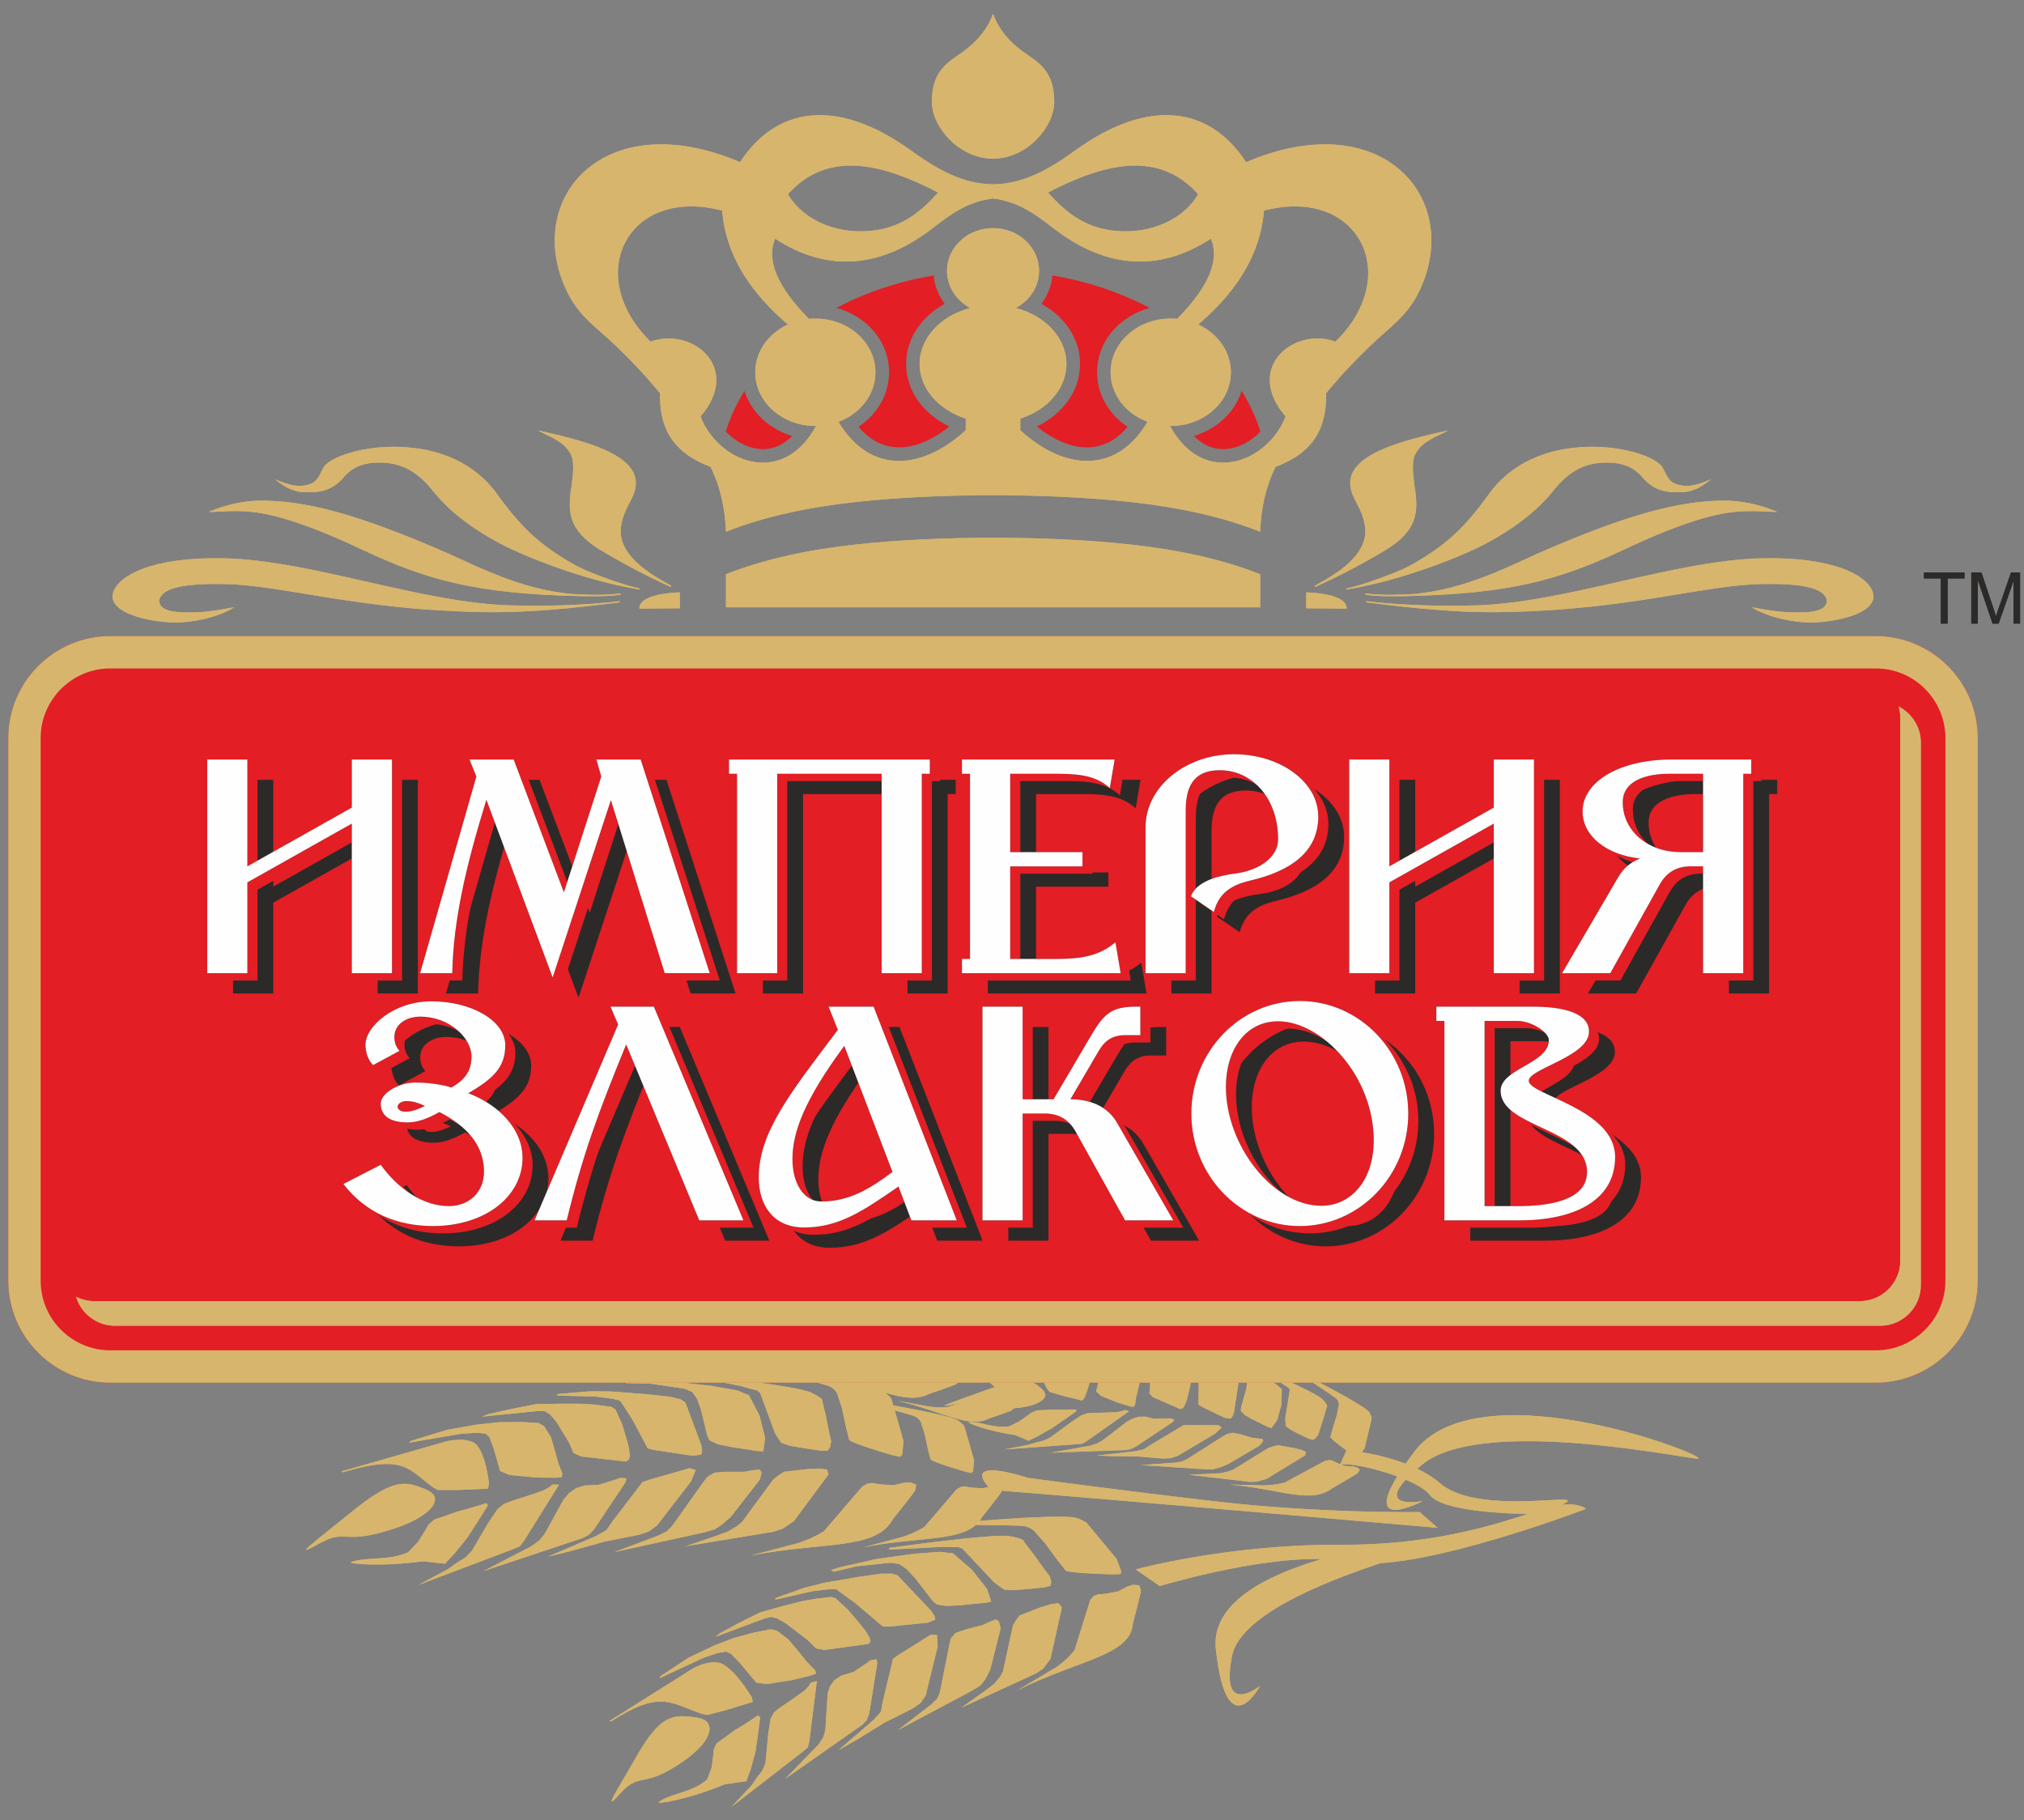 <?xml version="1.0" encoding="UTF-8"?> <svg xmlns="http://www.w3.org/2000/svg" width="129" height="116" fill="none"><rect width="100%" height="100%" fill="#808080" stroke="none"/><path fill="#D7B56D" fill-rule="evenodd" d="M56.914 92.754s-2.735-.785-2.792-1c-.057-.215-.182-.705-.197-.774l-.262-1.236-.249-.74s-.036-.494-.715-.71c-.678-.215-3.975-1.095-3.975-1.095l.022-.095c.009-.04 3.713.571 5.958 1.093-.714-.237-1.505-.486-2.386-.7l2.341.438.539.054.4.011.425-.012 2.779-.87.299-.012.208.066.289.188.554.287.304.065.202.044.284.11.175.176s-.11.122-.174.177c-.064.056-1.735.624-1.735.624-.762.398-1.661.256-2.798-.088.158.124.384.332.404.403l.119.414c1.639.293 3.77.722 4.133.962.113.075.38.309.399.378l.62 2.165-.068.698-.105.103-.365-.077s-2.198-.631-2.244-.803c-.045-.173-.146-.566-.158-.623l-.21-.993-.2-.595s-.029-.397-.574-.571c-.19-.06-.635-.185-1.135-.322l.56 1.957-.085.868-.13.129-.455-.096Zm51.193.209c1.781.205-13.767-6.034-17.988-.41-.197.263-.374.507-.534.735-1.018-.388-2.055-.612-2.782-.734l.176-.267.446-1.88c.015-.06-.097-.31-.154-.396-.307-.46-4.266-2.476-4.292-2.443l-.048.057s1.804 1.186 2.163 1.452c.359.266.21.591.21.591l-.099.524-.263.844c-.015.048-.106.387-.144.536-.025.097.584.557 1.017.87l-.39.877-.229-.085-.285-.145-.201-.033-.28.063-2.552 1.373-.399.085-.377.058-.51.036-2.234-.054c3.207.271 5.217 1.288 6.576.219 0 0 1.532-.873 1.588-.941.057-.068.151-.214.151-.214l-.177-.153-.275-.066-.194-.011-.29-.017-.246-.091c.441-.11 2.12.22 3.563.751-2.185 3.572 1.625 1.578 1.625 1.578s-2.824.527-1.084-1.363c.694.295 1.276.636 1.551.99.808 1.038 5.004 1.175 6.22 1.193-2.26.741-6.244 2-11.966 1.964-7.089-.044-13.019 1.569-13.019 1.569l1.535 1.061s6.057-1.835 10.331-1.721c-3.682 1.069-7.064 2.869-6.757 5.724.686 6.378 2.814 2.364 2.814 2.364s-2.571 2.06-1.782-1.908c.5-2.514 5.468-4.591 9.461-5.916 4.901-.319 13.105-3.467 13.105-3.467s-.425-.393-1.586-.25c.372-.151.572-.283.282-.323-.796-.108-5.982.707-8.017-1.065-.417-.363-.911-.665-1.435-.917.094-.082.194-.166.301-.255 3.635-3.007 15.694-.596 17.475-.39Zm-42.608 1.224s5.009.691 11.855 1.49c6.845.799 13.127.693 13.127.693l1.145 1.004s-21.91-1.902-27.801-2.366c-.005.039-.011.076-.018.105-.022.095-1.22 1.582-1.22 1.582-.045.085-.097.164-.152.238 2.064-.169 5.522-.384 6.154-.192.172.052.608.241.668.315l1.908 2.298.307.819-.064.15-.465.02s-2.88-.07-3.028-.254c-.148-.185-.481-.606-.525-.666l-.79-1.075-.559-.623s-.253-.447-.977-.483c-.429-.022-1.814-.039-2.871-.049-1.183 1.056-3.833.761-7.181 1.426l2.56-.677.555-.209.391-.189.4-.227 2.046-2.386.278-.163.247-.029.411.069.736.048.339-.077.023-.006c-1.675-1.978 2.501-.586 2.501-.586ZM45.206 110.053c-.097-.417-.378-.585-1.485-.66-1.107-.075-1.871.321-3.127 2.511-1.257 2.19-2.279 3.762-1.085 2.426 1.194-1.337 1.377-.429 3.421-1.671 2.044-1.242 2.373-2.189 2.277-2.606Zm19.658-2.33c3.789-1.908 7.239-2.205 7.341-4.268 0 0 .537-1.972.511-2.084-.026-.111-.108-.329-.108-.329l-.385-.041-.378.118-.222.122-.333.181-.838.156-.49.042-.257.103-.221.258-.998 3.202-.321.363-.332.319-.502.387-2.467 1.471Zm-3.591 1.116 4.768-2.188.458-.312.451-.609.73-3.281-.22-.269-.455.06-.701.207-1.316.517-.215.281-.205.325-.646 2.971-.174.322-.391.463-.583.444-1.499 1.069Zm-4.04 1.426 4.694-2.498.574-.351.311-.407.299-.59.663-2.63-.104-.445-.188-.135-.373.141-.478.223-1.09.282-.635.221-.296.337-.083.309-.585 2.964-.064.26-.144.317-.382.371-2.116 1.631Zm-3.793 1.28 1.158-.657 1.747-1.078 1.899-.962.453-.334.3-.452.766-3.125-.045-.728-.41-.014-1.988 1.248-.403.282-.079.331-.584 2.437-.107.609-.446.495-2.261 1.948Zm-3.385 1.821 4.91-3.443.276-.288.154-.41.522-3.231-.057-.244-.389.074-.212.165-.866.573-.787.241-.433.286-.28.404-.143.454-.132 2.102-.028.279-.123.406-.3.452-2.113 2.18Zm-3.45 1.807 4.495-3.48.392-.326.093-.402.477-3.821-.384.097-.135.224-.276.288-.347.252-.564.395-.594.399-.422.331-.22.396-.077.468-.077.468-.178 1.903-.198.484-.386.487-.3.452-1.299 1.385Zm-.41-1.454 1.384-.196.039-.156.213-.555.32-1.165.154-1.074.143-1.119-.152-.117-.458.312-.544.347-.493.294-.639.474-.483.339-.189.391-.023.301-.11.862-.288.756c-.94.835-2.24.853-3.077 1.434-.265.184 1.884-.147 4.202-1.128Zm1.786-5.25-.071-.305s-1.244-2.081-2.15-2.2c-.906-.12-1.746.47-1.746.47l-5.175 3.256.126.013c3.13-2.008 3.749-1.164 5.789-.464l.321.062.462-.12.732-.187 1.713-.525Zm3.978-2.007.048.203-.3.115-.732.186-.445.104-1.653.263-.674-.091-1.023-1.226-.569-.599-.322-.152-.551.088-.925.317-2.778 1.294.052-.127 1.821-1.197 1.616-.767 1.255-.48 1.325-.355 1.016-.194.41.096.721.548.766.917.403.5.539.557Zm3.473-2.074.051.218-.124.166-2.807.385-.533-.094-.555-.54-1.345-1.035-.567-.329-.413-.11-.462.121-3.076 1.154.256-.214 1.158-.631 1.425-.712 1.437-.399 1.213-.309.9-.164.973-.114.308.094.785.735.733.861.377.474.268.443Zm4.176-1.165-.058-.246-.22-.33-2.116-2.234-.355-.119-.694.002-1.442.205-2.177.377-1.292.321-1.845.662.021.087 2.383-.539.994-.116.489-.005 1.232.9.994.842.741.635.41.006 2.452-.249.484-.199Zm3.568-1.144-.274-.817-.96-1.219-1.203-1.039-.839-.099-1.624.124-2.412.333-2.364.536-.53.174.166.098 1.49-.346 2.132-.222.548.077.462.313.573.613 1.057 1.372.289.275.595.102.869-.04.937-.094.7-.062.389-.082Zm3.784-1.008-.406.099-1.036.107-.901.073-.621-.037-.641-.469-2.014-2.144-.268-.099-.264.005-.819-.012-3.328.17.016-.107s6.618-.931 7.64-.754c1.022.178.929.34.941.355l.617.802.727 1.011.294.38.102.346c.012.083-.051.191-.038.274Zm-.457-11.908c.212-.256.17-.442-.367-.86-.399-.31-.862-.416-1.914-.146l.442-1.256c1.641.176 1.589.783 2.115 1.672l.13.143.32.093.504.15 1.237.303.155-.187s.659-1.537.257-1.911c-.403-.373-1.22-.344-1.22-.344l-3.499-.015c-.02-.081-.069-.198-.099-.25-.14-.238-1.366-1.095-2.324-1.733l.093-.264c.02-.055-.079-.313-.133-.405-.289-.492-4.3-3.101-4.331-3.074l-.054.046s1.808 1.444 2.167 1.76c.357.316.178.601.178.601l-.141.483-.338.761c-.019.043-.138.35-.189.486-.052.136 1.426 1.364 1.426 1.364l.26.185.139-.034.413-.457.439-1.247c.272.221.514.419.614.508.288.254.143.483.143.483l-.113.388-.271.612c-.015.034-.112.282-.152.391-.033.087.719.736 1.022.993-.161.054-.332.113-.514.179-2.049.744-3.583 1.236-2.107.928.131-.027.247-.048.35-.063l-.785.246-.357.01-.335-.008-.452-.046-1.965-.367c2.809.683 4.519 1.789 5.781 1.13 0 0 1.402-.477 1.456-.523.04-.034.1-.099.129-.131 1.183-.089 1.72-.386 1.892-.593Zm9.253 4.828 3.901.455.439-.011.624-.173 2.461-1.507.054-.219-.278-.123-.501-.129-1.022-.172-.291.077-.314.104-2.221 1.37-.295.112-.5.115-.588.039-1.468.06Zm-3.036-.614 4.059.264.525.007.421-.112.531-.213 2.014-1.182.226-.274-.014-.137-.286-.052-.394-.044-.754-.221-.476-.098-.369.079-.239.137-2.184 1.387-.199.117-.277.12-.436.069-2.15.151Zm-2.813-.609 1.027.043 1.605.018 1.611.134.451-.025.445-.14 2.381-1.411.436-.405-.207-.147-1.839-.01-.391.014-.251.15-1.85 1.105-.442.29-.548.112-2.426.271Zm-2.939-.179 4.771-.169.328-.06.341-.167 2.32-1.55.124-.15-.252-.093-.216.017-.819.011-.569-.139-.409.006-.403.12-.363.195-1.4 1.08-.191.139-.322.175-.444.14-2.495.446Zm-2.965-.209 4.575-.33.414-.041.303-.183 2.669-1.881-.264-.079-.213.074-.328.06-.343.017-.548.019-.566.011-.432.033-.366.137-.337.224-.337.224-1.298.957-.411.192-.512.129-.444.139-1.563.299Zm.703-.918.856.367.119-.07.464-.224.906-.514.761-.522.783-.55-.006-.115-.439.011-.507 0-.446-.011-.637.036-.469.017-.348.145-.203.153-.604.424-.63.306c-1.025.127-1.722-.306-2.532-.281-.256.008 1.089.564 2.933.829Zm7.634-1.918-.103.125-.23-.041-.504-.15-.301-.096-1.039-.423-.299-.279.236-1.005.078-.514-.074-.191-.346-.141-.689-.146-2.286-.254.108-.05 1.719-.02 1.339.141.966.171.924.262.659.242.156.191.033.539-.175.751-.104.405-.068.482Zm3.146.074-.111.134-.171.046-1.726-.751-.222-.232.048-.478-.056-1.012-.091-.37-.149-.2-.32-.093-2.355-.431.27-.027 1.011.057 1.203.105 1.011.276.837.247.579.219.586.271.103.155-.05.66-.158.711-.101.382-.14.328Zm2.942.8.126-.152.092-.251.296-1.917-.113-.184-.367-.236-.891-.382-1.388-.54-.885-.269-1.393-.274-.044.054 1.6.524.598.277.261.164.081.901-.008.789-.01.592.212.143 1.452.703.381.059Zm2.608.604.373-.53.265-.98.021-.966-.381-.339-.936-.487-1.484-.644-1.588-.518-.391-.088.026.109 1.006.323 1.266.608.241.228.045.325-.085.523-.309 1.095-.022.246.25.257.484.274.554.27.409.205.257.089Zm2.636.751-.276-.085-.615-.296-.522-.268-.304-.232-.042-.469.292-1.833-.079-.144-.142-.088-.426-.285-1.864-1.044.076-.052s4.085 1.758 4.512 2.202c.427.443.276.498.272.51l-.181.639-.256.789-.086.303-.164.22c-.046.049-.148.085-.194.134Zm-35.812 7.372c4.521-.898 7.974-.326 9.026-2.294 0 0 1.427-1.772 1.454-1.885.026-.114.048-.345.048-.345l-.351-.135-.418.02-.269.061-.403.092-.878-.058-.49-.082-.294.035-.331.194-2.439 2.844-.476.271-.466.225-.662.249-3.05.806Zm-7.403-19.394c.241-.207.211-.393-.324-.884-.534-.491-1.216-.651-3.422-.295-2.205.355-3.851.56-2.279.521 1.571-.039 1.031.402 2.986.755 1.956.354 2.796.111 3.038-.097Zm9.367 6.21 4.063 1.109.462.065.667-.057 2.692-1.013.073-.2-.283-.165-.517-.209-1.061-.341-.311.023-.337.045-2.43.924-.318.056-.533.024-.621-.065-1.545-.196Zm-3.143-1.111 4.243.954.551.098.451-.034.573-.112 2.2-.78.257-.222-.004-.133-.297-.099-.411-.109-.775-.342-.492-.176-.394.012-.261.089-2.393.946-.217.078-.299.067-.463-.01-2.268-.228Zm-2.909-1.068 1.075.219 1.684.296 1.682.406.475.054.477-.057 2.602-.935.486-.311-.206-.177-1.931-.328-.411-.054-.274.101-2.022.735-.485.2-.584.013-2.567-.161Zm-3.073-.679 5.021.664.349-.001.37-.101 2.547-1.079.141-.122-.258-.132-.228-.022-.861-.131-.587-.231-.43-.065-.432.045-.395.123-1.547.789-.21.1-.351.112-.477.056-2.651-.005Zm-3.099-.713 4.828.477.437.032.331-.122 2.938-1.335-.271-.121-.229.034-.349.001-.361-.043-.576-.076-.595-.087-.456-.043-.395.067-.37.156-.37.156-1.431.689-.446.112-.546.035-.477.056-1.662.015Zm.804-.755.872.498.13-.047.503-.134.988-.334.836-.367.862-.389.002-.111-.462-.065-.531-.087-.468-.088-.672-.076-.494-.065-.375.078-.224.111-.664.3-.684.183c-1.085-.057-1.786-.59-2.638-.707-.27-.037 1.103.726 3.019 1.298Zm4.636-1.364.176-.152s.803-1.353.407-1.779c-.396-.426-1.256-.539-1.256-.539l-5.03-.849.057.058c3.069.498 2.805 1.095 3.394 2.226l.127.159.329.144.519.23 1.277.503Zm3.518.853-.117.102-.239-.079-.519-.23-.308-.144-1.06-.584-.294-.318.32-.919.119-.477-.064-.195-.353-.195-.713-.259-2.381-.638.116-.029 1.807.278 1.395.365 1.002.33.951.41.674.345.15.209-.003.52-.238.688-.138.369-.106.448Zm3.297.615-.126.108-.182.015-1.759-1.016-.216-.26.085-.449.014-.975-.07-.368-.142-.217-.33-.144-2.441-.819.286.021 1.057.229 1.256.308 1.042.438.86.381.592.31.595.36.097.166-.1.622-.217.651-.133.347-.17.289Zm3.031 1.273.143-.123.115-.224.449-1.779-.105-.195-.369-.288-.908-.519-1.419-.756-.91-.41-1.443-.503-.051.043 1.642.777.608.367.262.202.02.875-.065.752-.054.564.213.173 1.474.922.396.122Zm2.695 1.028.429-.442.348-.89.092-.918-.375-.389-.948-.627-1.512-.872-1.629-.769-.404-.151.02.108 1.033.482 1.285.8.237.26.025.318-.127.484-.404.991-.041.231.244.288.488.346.563.353.415.266.263.13Zm2.713 1.172-.284-.13-.624-.389-.529-.346-.303-.274-.01-.456.439-1.7-.072-.152-.144-.108-.426-.346-1.883-1.319.084-.036s4.162 2.385 4.578 2.882c.416.497.254.523.249.534l-.236.579-.325.709-.112.275-.189.181c-.052.038-.161.056-.213.095ZM27.699 95.721c.1-.427-.093-.659-1.122-1.008-1.028-.348-1.945-.156-4.166 1.646-2.22 1.802-3.928 3.066-2.164 2.072 1.765-.993 1.521-.071 4.059-.761 2.538-.69 3.292-1.523 3.393-1.95Zm15.998 2.829 5.591-.924.584-.188.715-.476 2.217-2.987-.087-.315-.465-.055-.77.025-1.504.172-.336.217-.347.262-1.994 2.71-.316.267-.59.351-.765.283-1.934.658Zm-4.541.372 5.665-1.243.714-.196.487-.316.559-.495 1.853-2.376.105-.455-.118-.178-.424.043-.563.097-1.178 0-.713.056-.44.251-.223.277-1.932 2.717-.182.236-.285.27-.538.264-2.788 1.048Zm-4.235.291 1.416-.346 2.177-.606 2.269-.455.59-.211.497-.362 2.18-2.828.292-.714-.387-.116-2.486.71-.517.172-.228.3-1.688 2.208-.384.562-.657.366-3.073 1.319Zm-4.094.916 6.309-2.102.399-.21.337-.357 1.996-2.991.058-.25-.408-.025-.279.107-1.096.337-.868.037-.548.168-.456.32-.348.403-1.097 1.998-.156.262-.306.361-.498.362-3.038 1.579Zm-4.151.886 5.927-2.242.528-.217.275-.365 2.225-3.571-.413-.002-.233.183-.398.21-.45.157-.724.241-.755.238-.559.214-.394.328-.291.433-.291.433-1.05 1.793-.415.418-.596.373-.497.362-1.889 1.014Zm.278-1.506 1.421.155.109-.141.462-.483.846-1.046.644-.999.655-1.045-.092-.151-.584.188-.682.199-.61.161-.833.298-.621.207-.362.331-.162.285-.504.806-.626.658c-1.289.573-2.546.266-3.619.619-.339.112 1.879.327 4.559-.043Zm4.143-4.627.072-.312s-.234-2.319-1.048-2.661c-.815-.341-1.895.019-1.895.019l-6.477 1.857.114.044c3.936-1.16 4.141-.191 5.777.993l.279.141.499-.002.789.002 1.889-.081Zm4.749-.947-.048.208-.341.036-.789-.002-.475-.011-1.71-.158-.606-.255-.416-1.44-.27-.719-.238-.227-.57-.053-1.036.075-3.267.558.108-.11 2.303-.703 1.907-.338 1.427-.151 1.437-.012 1.066.066.35.195.439.709.313 1.076.157.584.26.673Zm4.295-1.139-.051.223-.196.13-2.876-.327-.468-.223-.284-.66-.814-1.334-.393-.459-.346-.209-.499.002-3.489.348.344-.142 1.405-.322 1.698-.332 1.565-.028 1.308.003.941.066.988.133.252.167.415.905.306 1.014.143.551.051.495Zm4.55-.085.059-.253-.06-.374-1.001-2.685-.286-.202-.667-.172-1.48-.161-2.266-.178-1.389-.013-2.078.18-.021.089 2.539.073 1.008.136.472.117.767 1.176.566 1.06.418.799.391.107 2.471.371.556-.071Zm3.958-.216.115-.857-.358-1.418-.676-1.302-.761-.304-1.618-.285-2.471-.279-2.519-.071-.59.037.114.136 1.592.037 2.151.318.491.211.299.417.267.735.381 1.588.15.339.525.246.853.178.943.143.701.114.412.019Zm4.101-.031-.435-.006-1.045-.155-.899-.153-.579-.191-.399-.613-.944-2.572-.212-.163-.256-.061-.782-.215-3.276-.665.065-.099s6.789.749 7.688 1.175c.899.426.736.56.74.577l.222.928.231 1.158.106.44-.062.359c-.026.083-.137.172-.163.256Z" clip-rule="evenodd"></path><path fill="#D7B56D" fill-rule="evenodd" d="M56.914 92.754s-2.735-.785-2.792-1c-.057-.215-.182-.705-.197-.774l-.262-1.236-.249-.74s-.036-.494-.715-.71c-.678-.215-3.975-1.095-3.975-1.095l.022-.095c.009-.04 3.713.571 5.958 1.093-.714-.237-1.505-.486-2.386-.7l2.341.438.539.054.4.011.425-.012 2.779-.87.299-.012.208.066.289.188.554.287.304.065.202.044.284.11.175.176s-.11.122-.174.177c-.064.056-1.735.624-1.735.624-.762.398-1.661.256-2.798-.088.158.124.384.332.404.403l.119.414c1.639.293 3.77.722 4.133.962.113.075.38.309.399.378l.62 2.165-.068.698-.105.103-.365-.077s-2.198-.631-2.244-.803c-.045-.173-.146-.566-.158-.623l-.21-.993-.2-.595s-.029-.397-.574-.571c-.19-.06-.635-.185-1.135-.322l.56 1.957-.085.868-.13.129-.455-.096Zm51.193.209c1.781.205-13.767-6.034-17.988-.41-.197.263-.374.507-.534.735-1.018-.388-2.055-.612-2.782-.734l.176-.267.446-1.88c.015-.06-.097-.31-.154-.396-.307-.46-4.266-2.476-4.292-2.443l-.048.057s1.804 1.186 2.163 1.452c.359.266.21.591.21.591l-.099.524-.263.844c-.015.048-.106.387-.144.536-.025.097.584.557 1.017.87l-.39.877-.229-.085-.285-.145-.201-.033-.28.063-2.552 1.373-.399.085-.377.058-.51.036-2.234-.054c3.207.271 5.217 1.288 6.576.219 0 0 1.532-.873 1.588-.941.057-.068.151-.214.151-.214l-.177-.153-.275-.066-.194-.011-.29-.017-.246-.091c.441-.11 2.12.22 3.563.751-2.185 3.572 1.625 1.578 1.625 1.578s-2.824.527-1.084-1.363c.694.295 1.276.636 1.551.99.808 1.038 5.004 1.175 6.22 1.193-2.26.741-6.244 2-11.966 1.964-7.089-.044-13.019 1.569-13.019 1.569l1.535 1.061s6.057-1.835 10.331-1.721c-3.682 1.069-7.064 2.869-6.757 5.724.686 6.378 2.814 2.364 2.814 2.364s-2.571 2.06-1.782-1.908c.5-2.514 5.468-4.591 9.461-5.916 4.901-.319 13.105-3.467 13.105-3.467s-.425-.393-1.586-.25c.372-.151.572-.283.282-.323-.796-.108-5.982.707-8.017-1.065-.417-.363-.911-.665-1.435-.917.094-.082.194-.166.301-.255 3.635-3.007 15.694-.596 17.475-.39Zm-42.608 1.224s5.009.691 11.855 1.49c6.845.799 13.127.693 13.127.693l1.145 1.004s-21.91-1.902-27.801-2.366c-.005.039-.011.076-.018.105-.022.095-1.22 1.582-1.22 1.582-.045.085-.097.164-.152.238 2.064-.169 5.522-.384 6.154-.192.172.052.608.241.668.315l1.908 2.298.307.819-.064.15-.465.02s-2.88-.07-3.028-.254c-.148-.185-.481-.606-.525-.666l-.79-1.075-.559-.623s-.253-.447-.977-.483c-.429-.022-1.814-.039-2.871-.049-1.183 1.056-3.833.761-7.181 1.426l2.56-.677.555-.209.391-.189.4-.227 2.046-2.386.278-.163.247-.029.411.069.736.048.339-.077.023-.006c-1.675-1.978 2.501-.586 2.501-.586ZM45.206 110.053c-.097-.417-.378-.585-1.485-.66-1.107-.075-1.871.321-3.127 2.511-1.257 2.19-2.279 3.762-1.085 2.426 1.194-1.337 1.377-.429 3.421-1.671 2.044-1.242 2.373-2.189 2.277-2.606Zm19.658-2.33c3.789-1.908 7.239-2.205 7.341-4.268 0 0 .537-1.972.511-2.084-.026-.111-.108-.329-.108-.329l-.385-.041-.378.118-.222.122-.333.181-.838.156-.49.042-.257.103-.221.258-.998 3.202-.321.363-.332.319-.502.387-2.467 1.471Zm-3.591 1.116 4.768-2.188.458-.312.451-.609.73-3.281-.22-.269-.455.06-.701.207-1.316.517-.215.281-.205.325-.646 2.971-.174.322-.391.463-.583.444-1.499 1.069Zm-4.04 1.426 4.694-2.498.574-.351.311-.407.299-.59.663-2.63-.104-.445-.188-.135-.373.141-.478.223-1.09.282-.635.221-.296.337-.083.309-.585 2.964-.064.26-.144.317-.382.371-2.116 1.631Zm-3.793 1.28 1.158-.657 1.747-1.078 1.899-.962.453-.334.3-.452.766-3.125-.045-.728-.41-.014-1.988 1.248-.403.282-.079.331-.584 2.437-.107.609-.446.495-2.261 1.948Zm-3.385 1.821 4.91-3.443.276-.288.154-.41.522-3.231-.057-.244-.389.074-.212.165-.866.573-.787.241-.433.286-.28.404-.143.454-.132 2.102-.028.279-.123.406-.3.452-2.113 2.18Zm-3.45 1.807 4.495-3.48.392-.326.093-.402.477-3.821-.384.097-.135.224-.276.288-.347.252-.564.395-.594.399-.422.331-.22.396-.077.468-.077.468-.178 1.903-.198.484-.386.487-.3.452-1.299 1.385Zm-.41-1.454 1.384-.196.039-.156.213-.555.32-1.165.154-1.074.143-1.119-.152-.117-.458.312-.544.347-.493.294-.639.474-.483.339-.189.391-.023.301-.11.862-.288.756c-.94.835-2.24.853-3.077 1.434-.265.184 1.884-.147 4.202-1.128Zm1.786-5.25-.071-.305s-1.244-2.081-2.15-2.2c-.906-.12-1.746.47-1.746.47l-5.175 3.256.126.013c3.13-2.008 3.749-1.164 5.789-.464l.321.062.462-.12.732-.187 1.713-.525Zm3.978-2.007.048.203-.3.115-.732.186-.445.104-1.653.263-.674-.091-1.023-1.226-.569-.599-.322-.152-.551.088-.925.317-2.778 1.294.052-.127 1.821-1.197 1.616-.767 1.255-.48 1.325-.355 1.016-.194.41.096.721.548.766.917.403.5.539.557Zm3.473-2.074.051.218-.124.166-2.807.385-.533-.094-.555-.54-1.345-1.035-.567-.329-.413-.11-.462.121-3.076 1.154.256-.214 1.158-.631 1.425-.712 1.437-.399 1.213-.309.9-.164.973-.114.308.094.785.735.733.861.377.474.268.443Zm4.176-1.165-.058-.246-.22-.33-2.116-2.234-.355-.119-.694.002-1.442.205-2.177.377-1.292.321-1.845.662.021.087 2.383-.539.994-.116.489-.005 1.232.9.994.842.741.635.41.006 2.452-.249.484-.199Zm3.568-1.144-.274-.817-.96-1.219-1.203-1.039-.839-.099-1.624.124-2.412.333-2.364.536-.53.174.166.098 1.49-.346 2.132-.222.548.077.462.313.573.613 1.057 1.372.289.275.595.102.869-.04.937-.094.7-.062.389-.082Zm3.784-1.008-.406.099-1.036.107-.901.073-.621-.037-.641-.469-2.014-2.144-.268-.099-.264.005-.819-.012-3.328.17.016-.107s6.618-.931 7.64-.754c1.022.178.929.34.941.355l.617.802.727 1.011.294.38.102.346c.012.083-.051.191-.038.274Zm-.457-11.908c.212-.256.17-.442-.367-.86-.399-.31-.862-.416-1.914-.146l.442-1.256c1.641.176 1.589.783 2.115 1.672l.13.143.32.093.504.15 1.237.303.155-.187s.659-1.537.257-1.911c-.403-.373-1.22-.344-1.22-.344l-3.499-.015c-.02-.081-.069-.198-.099-.25-.14-.238-1.366-1.095-2.324-1.733l.093-.264c.02-.055-.079-.313-.133-.405-.289-.492-4.3-3.101-4.331-3.074l-.054.046s1.808 1.444 2.167 1.76c.357.316.178.601.178.601l-.141.483-.338.761c-.019.043-.138.35-.189.486-.052.136 1.426 1.364 1.426 1.364l.26.185.139-.034.413-.457.439-1.247c.272.221.514.419.614.508.288.254.143.483.143.483l-.113.388-.271.612c-.015.034-.112.282-.152.391-.033.087.719.736 1.022.993-.161.054-.332.113-.514.179-2.049.744-3.583 1.236-2.107.928.131-.027.247-.048.35-.063l-.785.246-.357.01-.335-.008-.452-.046-1.965-.367c2.809.683 4.519 1.789 5.781 1.13 0 0 1.402-.477 1.456-.523.04-.034.1-.099.129-.131 1.183-.089 1.72-.386 1.892-.593Zm9.253 4.828 3.901.455.439-.011.624-.173 2.461-1.507.054-.219-.278-.123-.501-.129-1.022-.172-.291.077-.314.104-2.221 1.37-.295.112-.5.115-.588.039-1.468.06Zm-3.036-.614 4.059.264.525.007.421-.112.531-.213 2.014-1.182.226-.274-.014-.137-.286-.052-.394-.044-.754-.221-.476-.098-.369.079-.239.137-2.184 1.387-.199.117-.277.12-.436.069-2.15.151Zm-2.813-.609 1.027.043 1.605.018 1.611.134.451-.025.445-.14 2.381-1.411.436-.405-.207-.147-1.839-.01-.391.014-.251.15-1.85 1.105-.442.29-.548.112-2.426.271Zm-2.939-.179 4.771-.169.328-.06.341-.167 2.32-1.55.124-.15-.252-.093-.216.017-.819.011-.569-.139-.409.006-.403.12-.363.195-1.4 1.08-.191.139-.322.175-.444.14-2.495.446Zm-2.965-.209 4.575-.33.414-.041.303-.183 2.669-1.881-.264-.079-.213.074-.328.06-.343.017-.548.019-.566.011-.432.033-.366.137-.337.224-.337.224-1.298.957-.411.192-.512.129-.444.139-1.563.299Zm.703-.918.856.367.119-.07.464-.224.906-.514.761-.522.783-.55-.006-.115-.439.011-.507 0-.446-.011-.637.036-.469.017-.348.145-.203.153-.604.424-.63.306c-1.025.127-1.722-.306-2.532-.281-.256.008 1.089.564 2.933.829Zm7.634-1.918-.103.125-.23-.041-.504-.15-.301-.096-1.039-.423-.299-.279.236-1.005.078-.514-.074-.191-.346-.141-.689-.146-2.286-.254.108-.05 1.719-.02 1.339.141.966.171.924.262.659.242.156.191.033.539-.175.751-.104.405-.068.482Zm3.146.074-.111.134-.171.046-1.726-.751-.222-.232.048-.478-.056-1.012-.091-.37-.149-.2-.32-.093-2.355-.431.27-.027 1.011.057 1.203.105 1.011.276.837.247.579.219.586.271.103.155-.05.66-.158.711-.101.382-.14.328Zm2.942.8.126-.152.092-.251.296-1.917-.113-.184-.367-.236-.891-.382-1.388-.54-.885-.269-1.393-.274-.044.054 1.6.524.598.277.261.164.081.901-.008.789-.01.592.212.143 1.452.703.381.059Zm2.608.604.373-.53.265-.98.021-.966-.381-.339-.936-.487-1.484-.644-1.588-.518-.391-.088.026.109 1.006.323 1.266.608.241.228.045.325-.085.523-.309 1.095-.022.246.25.257.484.274.554.27.409.205.257.089Zm2.636.751-.276-.085-.615-.296-.522-.268-.304-.232-.042-.469.292-1.833-.079-.144-.142-.088-.426-.285-1.864-1.044.076-.052s4.085 1.758 4.512 2.202c.427.443.276.498.272.51l-.181.639-.256.789-.086.303-.164.22c-.046.049-.148.085-.194.134Zm-35.812 7.372c4.521-.898 7.974-.326 9.026-2.294 0 0 1.427-1.772 1.454-1.885.026-.114.048-.345.048-.345l-.351-.135-.418.02-.269.061-.403.092-.878-.058-.49-.082-.294.035-.331.194-2.439 2.844-.476.271-.466.225-.662.249-3.05.806Zm-7.403-19.394c.241-.207.211-.393-.324-.884-.534-.491-1.216-.651-3.422-.295-2.205.355-3.851.56-2.279.521 1.571-.039 1.031.402 2.986.755 1.956.354 2.796.111 3.038-.097Zm9.367 6.21 4.063 1.109.462.065.667-.057 2.692-1.013.073-.2-.283-.165-.517-.209-1.061-.341-.311.023-.337.045-2.43.924-.318.056-.533.024-.621-.065-1.545-.196Zm-3.143-1.111 4.243.954.551.098.451-.034.573-.112 2.2-.78.257-.222-.004-.133-.297-.099-.411-.109-.775-.342-.492-.176-.394.012-.261.089-2.393.946-.217.078-.299.067-.463-.01-2.268-.228Zm-2.909-1.068 1.075.219 1.684.296 1.682.406.475.054.477-.057 2.602-.935.486-.311-.206-.177-1.931-.328-.411-.054-.274.101-2.022.735-.485.2-.584.013-2.567-.161Zm-3.073-.679 5.021.664.349-.001.37-.101 2.547-1.079.141-.122-.258-.132-.228-.022-.861-.131-.587-.231-.43-.065-.432.045-.395.123-1.547.789-.21.1-.351.112-.477.056-2.651-.005Zm-3.099-.713 4.828.477.437.032.331-.122 2.938-1.335-.271-.121-.229.034-.349.001-.361-.043-.576-.076-.595-.087-.456-.043-.395.067-.37.156-.37.156-1.431.689-.446.112-.546.035-.477.056-1.662.015Zm.804-.755.872.498.13-.047.503-.134.988-.334.836-.367.862-.389.002-.111-.462-.065-.531-.087-.468-.088-.672-.076-.494-.065-.375.078-.224.111-.664.3-.684.183c-1.085-.057-1.786-.59-2.638-.707-.27-.037 1.103.726 3.019 1.298Zm4.636-1.364.176-.152s.803-1.353.407-1.779c-.396-.426-1.256-.539-1.256-.539l-5.03-.849.057.058c3.069.498 2.805 1.095 3.394 2.226l.127.159.329.144.519.23 1.277.503Zm3.518.853-.117.102-.239-.079-.519-.23-.308-.144-1.06-.584-.294-.318.32-.919.119-.477-.064-.195-.353-.195-.713-.259-2.381-.638.116-.029 1.807.278 1.395.365 1.002.33.951.41.674.345.15.209-.003.52-.238.688-.138.369-.106.448Zm3.297.615-.126.108-.182.015-1.759-1.016-.216-.26.085-.449.014-.975-.07-.368-.142-.217-.33-.144-2.441-.819.286.021 1.057.229 1.256.308 1.042.438.86.381.592.31.595.36.097.166-.1.622-.217.651-.133.347-.17.289Zm3.031 1.273.143-.123.115-.224.449-1.779-.105-.195-.369-.288-.908-.519-1.419-.756-.91-.41-1.443-.503-.051.043 1.642.777.608.367.262.202.02.875-.065.752-.054.564.213.173 1.474.922.396.122Zm2.695 1.028.429-.442.348-.89.092-.918-.375-.389-.948-.627-1.512-.872-1.629-.769-.404-.151.02.108 1.033.482 1.285.8.237.26.025.318-.127.484-.404.991-.041.231.244.288.488.346.563.353.415.266.263.13Zm2.713 1.172-.284-.13-.624-.389-.529-.346-.303-.274-.01-.456.439-1.7-.072-.152-.144-.108-.426-.346-1.883-1.319.084-.036s4.162 2.385 4.578 2.882c.416.497.254.523.249.534l-.236.579-.325.709-.112.275-.189.181c-.052.038-.161.056-.213.095ZM27.699 95.721c.1-.427-.093-.659-1.122-1.008-1.028-.348-1.945-.156-4.166 1.646-2.22 1.802-3.928 3.066-2.164 2.072 1.765-.993 1.521-.071 4.059-.761 2.538-.69 3.292-1.523 3.393-1.95Zm15.998 2.829 5.591-.924.584-.188.715-.476 2.217-2.987-.087-.315-.465-.055-.77.025-1.504.172-.336.217-.347.262-1.994 2.71-.316.267-.59.351-.765.283-1.934.658Zm-4.541.372 5.665-1.243.714-.196.487-.316.559-.495 1.853-2.376.105-.455-.118-.178-.424.043-.563.097-1.178 0-.713.056-.44.251-.223.277-1.932 2.717-.182.236-.285.27-.538.264-2.788 1.048Zm-4.235.291 1.416-.346 2.177-.606 2.269-.455.59-.211.497-.362 2.18-2.828.292-.714-.387-.116-2.486.71-.517.172-.228.3-1.688 2.208-.384.562-.657.366-3.073 1.319Zm-4.094.916 6.309-2.102.399-.21.337-.357 1.996-2.991.058-.25-.408-.025-.279.107-1.096.337-.868.037-.548.168-.456.32-.348.403-1.097 1.998-.156.262-.306.361-.498.362-3.038 1.579Zm-4.151.886 5.927-2.242.528-.217.275-.365 2.225-3.571-.413-.002-.233.183-.398.21-.45.157-.724.241-.755.238-.559.214-.394.328-.291.433-.291.433-1.05 1.793-.415.418-.596.373-.497.362-1.889 1.014Zm.278-1.506 1.421.155.109-.141.462-.483.846-1.046.644-.999.655-1.045-.092-.151-.584.188-.682.199-.61.161-.833.298-.621.207-.362.331-.162.285-.504.806-.626.658c-1.289.573-2.546.266-3.619.619-.339.112 1.879.327 4.559-.043Zm4.143-4.627.072-.312s-.234-2.319-1.048-2.661c-.815-.341-1.895.019-1.895.019l-6.477 1.857.114.044c3.936-1.16 4.141-.191 5.777.993l.279.141.499-.002.789.002 1.889-.081Zm4.749-.947-.048.208-.341.036-.789-.002-.475-.011-1.71-.158-.606-.255-.416-1.44-.27-.719-.238-.227-.57-.053-1.036.075-3.267.558.108-.11 2.303-.703 1.907-.338 1.427-.151 1.437-.012 1.066.066.35.195.439.709.313 1.076.157.584.26.673Zm4.295-1.139-.051.223-.196.13-2.876-.327-.468-.223-.284-.66-.814-1.334-.393-.459-.346-.209-.499.002-3.489.348.344-.142 1.405-.322 1.698-.332 1.565-.028 1.308.003.941.066.988.133.252.167.415.905.306 1.014.143.551.051.495Zm4.55-.085.059-.253-.06-.374-1.001-2.685-.286-.202-.667-.172-1.48-.161-2.266-.178-1.389-.013-2.078.18-.021.089 2.539.073 1.008.136.472.117.767 1.176.566 1.06.418.799.391.107 2.471.371.556-.071Zm3.958-.216.115-.857-.358-1.418-.676-1.302-.761-.304-1.618-.285-2.471-.279-2.519-.071-.59.037.114.136 1.592.037 2.151.318.491.211.299.417.267.735.381 1.588.15.339.525.246.853.178.943.143.701.114.412.019Zm4.101-.031-.435-.006-1.045-.155-.899-.153-.579-.191-.399-.613-.944-2.572-.212-.163-.256-.061-.782-.215-3.276-.665.065-.099s6.789.749 7.688 1.175c.899.426.736.56.74.577l.222.928.231 1.158.106.44-.062.359c-.026.083-.137.172-.163.256Z" clip-rule="evenodd"></path><path fill="#E31E24" fill-rule="evenodd" d="M67.077 17.556c2.258.38 4.353 1.093 6.192 2.068-1.853.514-3.346 2.06-3.346 4.103 0 1.45.781 2.705 1.944 3.474-1.619 1.945-3.838 1.547-5.782-.015 1.551-.756 2.751-2.183 2.751-3.99 0-1.704-1.056-3.054-2.461-3.838.394-.517.645-1.135.702-1.802Zm12.06 7.357c.508.82.909 1.686 1.191 2.588-.573.609-1.337 1.045-2.151 1.114-.849.072-1.538-.278-2.08-.825 1.419-.435 2.604-1.475 3.039-2.877Zm-32.879 2.589c.282-.902.684-1.768 1.191-2.589.435 1.403 1.621 2.444 3.038 2.878-.541.547-1.23.896-2.078.824-.816-.069-1.582-.511-2.151-1.113Zm7.06-7.878c1.838-.976 3.933-1.688 6.192-2.068.057.667.308 1.285.702 1.802-1.405.784-2.46 2.134-2.46 3.838 0 1.808 1.2 3.235 2.751 3.99-1.945 1.562-4.163 1.96-5.782.014 1.162-.769 1.943-2.023 1.943-3.473 0-2.043-1.493-3.588-3.345-4.102Z" clip-rule="evenodd"></path><path fill="#D7B56D" fill-rule="evenodd" d="M85.118 21.776c4.331-4.23 1.473-9.928-4.558-8.352-.301 3.632-2.743 6.003-4.192 7.258 1.236.568 2.081 1.718 2.081 3.045 0 1.89-1.715 3.422-3.831 3.422l-.047-.001c2.177 3.988 6.272 2.266 7.366-.604-2.687-3.132.564-5.734 3.181-4.768ZM65.544 3.535c.996.656 1.647 1.346 1.647 2.956s-1.746 3.621-3.899 3.621c-2.154 0-3.899-2.011-3.899-3.621 0-1.61.651-2.301 1.648-2.957v-0c1.06-.705 1.865-1.556 2.251-2.665.386 1.109 1.192 1.962 2.253 2.666ZM80.317 38.706v-2.107c-2.532-1.002-5.381-1.579-8.3-1.898-5.237-.571-12.212-.571-17.449 0-2.919.318-5.768.896-8.3 1.898v2.107h34.05ZM63.292 14.54c1.619 0 2.931 1.218 2.931 2.722 0 1.013-.596 1.897-1.48 2.366 1.873.49 3.226 1.902 3.226 3.568 0 1.579-1.217 2.93-2.939 3.484v.741c2.783 2.559 6.106 2.828 8.092-.512l.006-.028c-1.377-.519-2.343-1.736-2.343-3.154 0-1.89 1.716-3.422 3.831-3.422.138 0 .275.007.41.019 2.099-2.133 2.701-3.801 2.152-5.113-3.461 2.258-6.866 1.79-10.044-.67-1.081-.837-2.21-1.696-3.844-1.891-1.634.194-2.763 1.053-3.844 1.891-3.177 2.46-6.583 2.928-10.044.67-.549 1.312.053 2.981 2.152 5.113.135-.013.272-.019.41-.019 2.116 0 3.831 1.532 3.831 3.422 0 1.418-.967 2.635-2.343 3.154l.007.028c1.987 3.34 5.31 3.072 8.092.512v-.741c-1.722-.554-2.939-1.905-2.939-3.484 0-1.666 1.353-3.078 3.226-3.568-.884-.469-1.48-1.353-1.48-2.366 0-1.504 1.312-2.722 2.931-2.722ZM52.013 27.148l-.046.001c-2.116 0-3.831-1.532-3.831-3.422 0-1.327.845-2.477 2.081-3.045-1.449-1.254-3.891-3.625-4.192-7.258-6.031-1.577-8.889 4.122-4.558 8.352 2.617-.965 5.868 1.637 3.181 4.768 1.093 2.87 5.189 4.591 7.366.604Zm19.623-12.405c2.201.026 3.942-1.003 4.73-2.365-2.502-2.79-5.894-2.017-9.57-.11 1.245 1.414 2.639 2.449 4.84 2.475Zm.381 17.248c2.919.318 5.768.895 8.3 1.897.054-1.446.34-2.835.981-4.134 2.614-.981 3.251-2.686 3.223-4.694.846-1.033 1.769-2.013 2.763-2.974 1.338-1.294 2.431-1.915 3.23-3.648 2.685-5.826-2.45-11.788-11.097-8.101-2.261-3.483-6.112-4.183-10.87-.76-1.607 1.155-3.242 2.144-5.255 2.172-2.013-.028-3.648-1.016-5.254-2.172-4.758-3.422-8.61-2.723-10.87.76-8.648-3.687-13.782 2.275-11.097 8.101.799 1.734 1.892 2.355 3.23 3.648.994.96 1.917 1.941 2.763 2.974-.028 2.008.609 3.713 3.223 4.694.321.65.552 1.322.71 2.012.158.691.243 1.399.271 2.122 2.532-1.002 5.381-1.579 8.3-1.897 5.237-.571 12.212-.571 17.449 0ZM54.949 14.743c-2.201.026-3.942-1.003-4.73-2.365 2.502-2.79 5.894-2.017 9.57-.11-1.245 1.414-2.639 2.449-4.84 2.475Z" clip-rule="evenodd"></path><path fill="#D7B56D" fill-rule="evenodd" d="M85.118 21.776c4.331-4.23 1.473-9.928-4.558-8.352-.301 3.632-2.743 6.003-4.192 7.258 1.236.568 2.081 1.718 2.081 3.045 0 1.89-1.715 3.422-3.831 3.422l-.047-.001c2.177 3.988 6.272 2.266 7.366-.604-2.687-3.132.564-5.734 3.181-4.768ZM65.544 3.535c.996.656 1.647 1.346 1.647 2.956s-1.746 3.621-3.899 3.621c-2.154 0-3.899-2.011-3.899-3.621 0-1.61.651-2.301 1.648-2.957v-0c1.06-.705 1.865-1.556 2.251-2.665.386 1.109 1.192 1.962 2.253 2.666ZM80.317 38.706v-2.107c-2.532-1.002-5.381-1.579-8.3-1.898-5.237-.571-12.212-.571-17.449 0-2.919.318-5.768.896-8.3 1.898v2.107h34.05ZM63.292 14.54c1.619 0 2.931 1.218 2.931 2.722 0 1.013-.596 1.897-1.48 2.366 1.873.49 3.226 1.902 3.226 3.568 0 1.579-1.217 2.93-2.939 3.484v.741c2.783 2.559 6.106 2.828 8.092-.512l.006-.028c-1.377-.519-2.343-1.736-2.343-3.154 0-1.89 1.716-3.422 3.831-3.422.138 0 .275.007.41.019 2.099-2.133 2.701-3.801 2.152-5.113-3.461 2.258-6.866 1.79-10.044-.67-1.081-.837-2.21-1.696-3.844-1.891-1.634.194-2.763 1.053-3.844 1.891-3.177 2.46-6.583 2.928-10.044.67-.549 1.312.053 2.981 2.152 5.113.135-.013.272-.019.41-.019 2.116 0 3.831 1.532 3.831 3.422 0 1.418-.967 2.635-2.343 3.154l.007.028c1.987 3.34 5.31 3.072 8.092.512v-.741c-1.722-.554-2.939-1.905-2.939-3.484 0-1.666 1.353-3.078 3.226-3.568-.884-.469-1.48-1.353-1.48-2.366 0-1.504 1.312-2.722 2.931-2.722ZM52.013 27.148l-.046.001c-2.116 0-3.831-1.532-3.831-3.422 0-1.327.845-2.477 2.081-3.045-1.449-1.254-3.891-3.625-4.192-7.258-6.031-1.577-8.889 4.122-4.558 8.352 2.617-.965 5.868 1.637 3.181 4.768 1.093 2.87 5.189 4.591 7.366.604Zm19.623-12.405c2.201.026 3.942-1.003 4.73-2.365-2.502-2.79-5.894-2.017-9.57-.11 1.245 1.414 2.639 2.449 4.84 2.475Zm.381 17.248c2.919.318 5.768.895 8.3 1.897.054-1.446.34-2.835.981-4.134 2.614-.981 3.251-2.686 3.223-4.694.846-1.033 1.769-2.013 2.763-2.974 1.338-1.294 2.431-1.915 3.23-3.648 2.685-5.826-2.45-11.788-11.097-8.101-2.261-3.483-6.112-4.183-10.87-.76-1.607 1.155-3.242 2.144-5.255 2.172-2.013-.028-3.648-1.016-5.254-2.172-4.758-3.422-8.61-2.723-10.87.76-8.648-3.687-13.782 2.275-11.097 8.101.799 1.734 1.892 2.355 3.23 3.648.994.96 1.917 1.941 2.763 2.974-.028 2.008.609 3.713 3.223 4.694.321.65.552 1.322.71 2.012.158.691.243 1.399.271 2.122 2.532-1.002 5.381-1.579 8.3-1.897 5.237-.571 12.212-.571 17.449 0ZM54.949 14.743c-2.201.026-3.942-1.003-4.73-2.365 2.502-2.79 5.894-2.017 9.57-.11-1.245 1.414-2.639 2.449-4.84 2.475Z" clip-rule="evenodd"></path><path fill="#FEFEFE" fill-rule="evenodd" d="M7.025 41.57H119.562c3.004 0 5.463 2.459 5.463 5.463v34.599c0 3.004-2.459 5.463-5.463 5.463H7.025c-3.004 0-5.463-2.458-5.463-5.463V47.033c0-3.005 2.458-5.463 5.463-5.463Z" clip-rule="evenodd"></path><path fill="#E31E24" fill-rule="evenodd" d="M7.025 41.57H119.562c3.004 0 5.463 2.459 5.463 5.463v34.599c0 3.004-2.459 5.463-5.463 5.463H7.025c-3.004 0-5.463-2.458-5.463-5.463V47.033c0-3.005 2.458-5.463 5.463-5.463Z" clip-rule="evenodd"></path><path fill="#E31E24" d="M7.022 40.538H119.559c1.785 0 3.408.731 4.584 1.907h.004c1.177 1.177 1.908 2.801 1.908 4.588v34.599c0 1.787-.732 3.412-1.908 4.588-1.176 1.176-2.801 1.907-4.588 1.907H7.022c-1.787 0-3.412-.731-4.588-1.907v-.004C1.258 85.04.527 83.417.527 81.632V47.033c0-1.787.731-3.412 1.907-4.588 1.176-1.176 2.801-1.907 4.588-1.907ZM119.559 42.603H7.022c-1.217 0-2.325.499-3.128 1.302-.803.803-1.302 1.911-1.302 3.128v34.599c0 1.218.499 2.327 1.301 3.13l.002-.002c.803.803 1.912 1.302 3.128 1.302H119.559c1.217 0 2.325-.5 3.128-1.303.803-.803 1.303-1.911 1.303-3.128V47.033c0-1.217-.499-2.325-1.303-3.128l.002-.002c-.803-.802-1.911-1.3-3.13-1.3Z"></path><path fill="#D7B56D" d="M7.022 40.538H119.559c1.785 0 3.408.731 4.584 1.907h.004c1.177 1.177 1.908 2.801 1.908 4.588v34.599c0 1.787-.732 3.412-1.908 4.588-1.176 1.176-2.801 1.907-4.588 1.907H7.022c-1.787 0-3.412-.731-4.588-1.907v-.004C1.258 85.04.527 83.417.527 81.632V47.033c0-1.787.731-3.412 1.907-4.588 1.176-1.176 2.801-1.907 4.588-1.907ZM119.559 42.603H7.022c-1.217 0-2.325.499-3.128 1.302-.803.803-1.302 1.911-1.302 3.128v34.599c0 1.218.499 2.327 1.301 3.13l.002-.002c.803.803 1.912 1.302 3.128 1.302H119.559c1.217 0 2.325-.5 3.128-1.303.803-.803 1.303-1.911 1.303-3.128V47.033c0-1.217-.499-2.325-1.303-3.128l.002-.002c-.803-.802-1.911-1.3-3.13-1.3Z"></path><path fill="#D7B56D" fill-rule="evenodd" d="M4.848 82.645c.317 1.062 1.309 1.848 2.467 1.848H119.851c1.408 0 2.572-1.164 2.572-2.572v-34.599c0-.993-.577-1.863-1.411-2.291.069.23.105.473.105.725v34.599c0 1.408-1.164 2.572-2.572 2.572H6.008c-.416 0-.811-.102-1.161-.282Z" clip-rule="evenodd"></path><path fill="#D7B56D" fill-rule="evenodd" d="M4.848 82.645c.317 1.062 1.309 1.848 2.467 1.848H119.851c1.408 0 2.572-1.164 2.572-2.572v-34.599c0-.993-.577-1.863-1.411-2.291.069.23.105.473.105.725v34.599c0 1.408-1.164 2.572-2.572 2.572H6.008c-.416 0-.811-.102-1.161-.282Z" clip-rule="evenodd"></path><path fill="#2B2A29" d="M30.421 70.606c-.563-.181-1.434-.318-2.304-.318-1.05 0-2.202.681-2.202 1.339 0 .727.512 1.203 1.716 1.203.615 0 1.254-.227 2.022-.658 1.741.885 2.842 2.111 2.842 3.79 0 1.362-.999 2.202-2.227 2.202-1.69 0-3.277-1.135-4.353-2.633l-2.381 1.226c1.434 1.861 3.456 2.678 5.709 2.678 3.38 0 5.709-1.929 5.709-4.335 0-1.838-1.485-3.382-3.456-4.131 1.69-.976 2.355-1.725 2.355-3.064 0-1.544-2.125-2.792-4.711-2.792-2.406 0-4.199 1.612-4.199 2.769 0 .432.154.976.486 1.294l1.69-.908c-.205-.204-.333-.499-.333-.885 0-.794.742-1.293 1.664-1.293 1.818 0 3.251 1.339 3.251 2.542 0 .93-.435 1.498-1.28 1.974Zm-15.566-7.286h2.561v-5.788l6.656-3.745v9.532h2.56v-13.618h-2.56v3.064l-6.656 3.745v-6.809h-2.561v13.618Zm27.624-13.618h-2.817l.308 1.09-2.381 7.377-3.2-8.466h-2.816l.435 1.09-3.584 12.528h2.048c.077-3.427.871-6.809 2.176-11.053l4.224 11.325 3.712-11.303 3.431 11.031h2.867l-4.403-13.618Zm6.144 13.618h2.56V50.609H57.84v12.71h2.56V50.609h.512v-.908H48.112v.908h.512v12.71Zm14.849-.908h-.512v.908H73.073l-.333-1.975c-1.024.885-2.227 1.067-3.763 1.067h-2.944v-5.901h4.608v-.908h-4.608v-4.994h3.072c1.536 0 2.509.204 3.277.908l.307-1.816H62.961v.908h.512v11.802Zm13.748.908V52.924c0-1.816.768-2.542 2.176-2.542 2.048 0 3.712 1.77 3.712 4.403 0 1.135-1.177 1.974-2.714 2.179-1.766.227-2.586.772-2.841 1.453l1.459.999c.256-.908.743-1.634 2.304-1.997 2.535-.59 4.353-1.793 4.353-4.086 0-1.317-.845-2.451-2.151-3.177-.896-.5-2.023-.794-3.226-.794-1.203 0-2.33.318-3.252.862-1.434.84-2.381 2.224-2.381 3.79v9.306h2.56Zm10.42 0h2.56v-5.788l6.656-3.745v9.532h2.56v-13.618h-2.56v3.064l-6.656 3.745v-6.809h-2.56v13.618Zm25.115 0V50.609h.512v-.908h-5.094c-3.252 0-5.658 1.385-5.658 3.314 0 1.566 1.535 2.769 3.661 2.996-.615.249-1.05.613-1.383 1.18l-3.584 6.128h3.072l3.123-5.606c.384-.703.974-1.203 1.997-1.203h.794v6.809h2.56Zm-2.56-7.717h-1.434c-2.099 0-3.686-1.362-3.686-3.178 0-1.361 1.459-1.816 2.97-1.816h2.15v4.994ZM28.732 71.786c-.384.182-.819.363-1.255.363-.23 0-.486-.113-.486-.318 0-.204.282-.363.538-.363.384 0 .743.091 1.203.318Zm14.592-6.332h-2.765l.487 1.135-5.325 12.483h2.048c1.05-4.312 2.074-7.013 3.789-11.212l4.66 11.212h2.816l-5.709-13.618Zm16.411 13.618h2.893l-5.3-13.618h-2.868l.589 1.475c-3.046 4.04-5.043 6.537-5.043 9.419 0 1.748.922 3.178 2.893 3.178 2.279 0 3.866-1.135 6.017-2.61l.819 2.156Zm-1.203-3.086C56.97 77.165 55.664 77.868 54 77.868c-1.178 0-1.843-1.225-1.843-2.7 0-1.702.742-3.745 3.303-7.218l3.072 8.035Zm5.734 3.086h2.56V72.263h1.408c.947 0 1.587.431 1.997 1.203l3.123 5.606h3.072l-3.584-6.218c-.538-.931-1.536-1.498-2.97-1.498l1.792-3.064c.358-.613.819-1.021 1.689-1.021h.973v-1.816h-.281c-1.536 0-2.023.431-2.842 1.816l-2.407 4.086h-1.971v-5.901H64.266v13.618ZM84.491 65.091c-3.814 0-6.912 3.223-6.912 7.172 0 3.949 3.098 7.172 6.912 7.172 3.815 0 6.913-3.223 6.913-7.172 0-3.949-3.098-7.172-6.913-7.172Zm-1.382 1.293c2.791 0 6.093 3.495 6.093 7.581 0 2.61-1.485 4.176-3.328 4.176-3.098 0-6.093-3.836-6.093-7.581 0-2.315 1.229-4.176 3.328-4.176Zm15.386 12.687c3.431 0 6.093-1.225 6.093-4.04 0-3.086-5.504-3.949-5.504-4.857 0-.771 3.84-1.543 3.84-3.132 0-1.18-1.613-1.589-3.558-1.589h-6.17v.908h.512v12.71h4.788ZM96.268 66.362h2.099c.871 0 1.996.704 1.996 1.226 0 1.498-3.072 1.816-3.072 3.223 0 2.361 5.504 2.361 5.504 5.175 0 1.883-2.586 2.179-4.403 2.179H96.268v-11.802Z"></path><path fill="#E31E24" d="M29.417 69.78c-.563-.181-1.434-.318-2.304-.318-1.05 0-2.202.681-2.202 1.339 0 .727.512 1.203 1.716 1.203.615 0 1.254-.227 2.023-.658 1.74.886 2.841 2.111 2.841 3.791 0 1.362-.999 2.201-2.227 2.201-1.69 0-3.277-1.135-4.353-2.633l-2.381 1.226c1.434 1.861 3.456 2.678 5.709 2.678 3.38 0 5.709-1.929 5.709-4.335 0-1.838-1.485-3.381-3.456-4.131 1.69-.976 2.356-1.725 2.356-3.064 0-1.544-2.125-2.792-4.711-2.792-2.407 0-4.199 1.611-4.199 2.769 0 .432.154.976.486 1.294l1.689-.908c-.205-.204-.333-.499-.333-.885 0-.794.742-1.293 1.664-1.293 1.817 0 3.252 1.339 3.252 2.542 0 .931-.435 1.498-1.28 1.974Zm-15.566-7.287h2.56v-5.787l6.656-3.745v9.532h2.56V48.876h-2.56v3.064l-6.656 3.745v-6.809h-2.56v13.618Zm27.624-13.618h-2.816l.307 1.089-2.381 7.377-3.2-8.466h-2.816l.435 1.089-3.584 12.528h2.048c.077-3.427.87-6.808 2.176-11.053l4.224 11.325 3.712-11.303 3.431 11.03h2.868l-4.404-13.618Zm6.144 13.618h2.56V49.783h6.657v12.71h2.56V49.783h.512v-.908H47.108v.908h.512v12.71Zm14.849-.908h-.512v.908h10.113l-.333-1.974c-1.024.885-2.228 1.067-3.763 1.067h-2.944v-5.901h4.608v-.908h-4.608v-4.994h3.072c1.536 0 2.509.204 3.277.908l.307-1.816h-9.729v.908h.512v11.802Zm13.748.908V52.099c0-1.816.768-2.542 2.177-2.542 2.048 0 3.712 1.771 3.712 4.404 0 1.135-1.178 1.974-2.714 2.179-1.766.227-2.586.772-2.842 1.453l1.459.999c.256-.908.742-1.634 2.304-1.997 2.534-.59 4.353-1.793 4.353-4.086 0-1.317-.845-2.451-2.151-3.177-.896-.5-2.022-.795-3.226-.795-1.203 0-2.33.318-3.252.862-1.434.84-2.381 2.224-2.381 3.791v9.305h2.56Zm10.42 0h2.56v-5.787l6.656-3.745v9.532h2.56V48.876h-2.56v3.064l-6.656 3.745v-6.809h-2.56v13.618Zm25.115 0V49.783h.512v-.908h-5.095c-3.251 0-5.657 1.384-5.657 3.313 0 1.566 1.536 2.769 3.66 2.996-.614.249-1.049.613-1.382 1.18l-3.584 6.128h3.072l3.123-5.606c.384-.703.973-1.203 1.997-1.203h.794v6.808h2.56Zm-2.56-7.716h-1.434c-2.099 0-3.687-1.362-3.687-3.178 0-1.361 1.46-1.816 2.97-1.816h2.151v4.994ZM27.727 70.96c-.384.181-.819.363-1.254.363-.231 0-.486-.113-.486-.318 0-.204.282-.363.537-.363.384 0 .743.091 1.203.318Zm14.593-6.332H39.555l.486 1.135-5.325 12.483h2.048c1.05-4.312 2.074-7.013 3.789-11.212l4.659 11.212h2.816L42.32 64.628Zm16.411 13.618h2.893L56.324 64.628h-2.867l.589 1.475c-3.046 4.04-5.043 6.537-5.043 9.419 0 1.748.922 3.178 2.893 3.178 2.279 0 3.866-1.135 6.017-2.61l.819 2.156Zm-1.203-3.086c-1.562 1.18-2.868 1.883-4.532 1.883-1.178 0-1.843-1.225-1.843-2.7 0-1.702.742-3.745 3.303-7.218l3.072 8.035Zm5.735 3.086h2.56v-6.809h1.408c.947 0 1.587.431 1.997 1.203l3.123 5.606h3.072l-3.584-6.218c-.537-.931-1.536-1.498-2.97-1.498l1.792-3.064c.359-.613.819-1.021 1.69-1.021h.973V64.628h-.281c-1.536 0-2.022.431-2.842 1.816l-2.407 4.085h-1.971v-5.901h-2.56v13.618Zm20.225-13.981c-3.814 0-6.912 3.223-6.912 7.172 0 3.949 3.098 7.172 6.912 7.172 3.815 0 6.912-3.223 6.912-7.172 0-3.949-3.098-7.172-6.912-7.172Zm-1.382 1.294c2.79 0 6.093 3.495 6.093 7.581 0 2.61-1.485 4.176-3.328 4.176-3.098 0-6.093-3.836-6.093-7.581 0-2.315 1.229-4.176 3.328-4.176ZM97.491 78.246c3.431 0 6.093-1.226 6.093-4.04 0-3.086-5.504-3.949-5.504-4.857 0-.771 3.84-1.543 3.84-3.132 0-1.18-1.613-1.589-3.559-1.589h-6.17v.908h.512v12.71h4.787Zm-2.227-12.71h2.1c.87 0 1.997.704 1.997 1.226 0 1.498-3.072 1.816-3.072 3.223 0 2.36 5.504 2.36 5.504 5.175 0 1.883-2.586 2.178-4.403 2.178h-2.125V65.536Z"></path><path fill="#2B2A29" d="M28.773 69.312c-.563-.181-1.434-.318-2.304-.318-1.05 0-2.202.681-2.202 1.339 0 .726.512 1.203 1.716 1.203.615 0 1.254-.227 2.022-.658 1.741.885 2.841 2.111 2.841 3.791 0 1.362-.999 2.201-2.227 2.201-1.69 0-3.277-1.135-4.352-2.633l-2.381 1.226c1.433 1.861 3.456 2.678 5.709 2.678 3.38 0 5.709-1.929 5.709-4.335 0-1.838-1.485-3.381-3.457-4.131 1.69-.976 2.356-1.725 2.356-3.064 0-1.543-2.125-2.792-4.711-2.792-2.407 0-4.199 1.611-4.199 2.769 0 .431.154.976.486 1.294l1.689-.908c-.204-.204-.333-.499-.333-.885 0-.794.743-1.294 1.664-1.294 1.818 0 3.252 1.339 3.252 2.542 0 .93-.435 1.498-1.28 1.974ZM13.207 62.026h2.56V56.238l6.656-3.745v9.532h2.561V48.408h-2.561v3.064l-6.656 3.745v-6.809H13.207v13.618Zm27.624-13.618h-2.817l.307 1.089-2.381 7.377-3.2-8.466H29.925l.435 1.089-3.584 12.528h2.048c.077-3.427.87-6.809 2.176-11.053l4.224 11.325 3.712-11.303 3.431 11.031h2.868l-4.403-13.618Zm6.144 13.618h2.56V49.316h6.656v12.71h2.56V49.316h.512v-.908H46.463v.908h.512v12.71Zm14.849-.908h-.512v.908h10.113l-.333-1.974c-1.024.885-2.227 1.067-3.763 1.067h-2.944v-5.901h4.608v-.908h-4.608v-4.993h3.072c1.536 0 2.509.204 3.277.908l.307-1.816h-9.729v.908h.512v11.802Zm13.748.908V51.631c0-1.816.768-2.542 2.176-2.542 2.048 0 3.712 1.771 3.712 4.404 0 1.134-1.177 1.974-2.714 2.179-1.767.227-2.586.772-2.841 1.453l1.459.999c.256-.908.743-1.634 2.304-1.997 2.534-.591 4.352-1.793 4.352-4.086 0-1.316-.845-2.451-2.151-3.178-.896-.5-2.022-.794-3.226-.794-1.203 0-2.33.318-3.251.863-1.433.84-2.381 2.224-2.381 3.79v9.306h2.56Zm10.42 0h2.56V56.238l6.656-3.745v9.532h2.56V48.408H95.208v3.064l-6.656 3.745v-6.809h-2.56v13.618Zm25.115 0V49.316h.511v-.908h-5.094c-3.251 0-5.658 1.384-5.658 3.313 0 1.566 1.536 2.769 3.661 2.996-.615.249-1.05.613-1.383 1.18l-3.583 6.128h3.072l3.123-5.606c.384-.703.973-1.203 1.997-1.203h.793v6.809h2.561Zm-2.561-7.717h-1.433c-2.1 0-3.687-1.362-3.687-3.177 0-1.362 1.46-1.816 2.97-1.816h2.15v4.993ZM27.083 70.493c-.384.181-.819.363-1.255.363-.23 0-.486-.113-.486-.318 0-.204.282-.363.538-.363.384 0 .742.091 1.203.318Zm14.592-6.332h-2.765l.487 1.135-5.325 12.483H36.12c1.05-4.312 2.074-7.013 3.789-11.212l4.659 11.212h2.816l-5.709-13.618Zm16.411 13.618h2.893l-5.299-13.618h-2.868l.589 1.475c-3.046 4.04-5.043 6.536-5.043 9.419 0 1.748.921 3.178 2.893 3.178 2.279 0 3.866-1.135 6.016-2.61l.819 2.156Zm-1.203-3.087c-1.562 1.18-2.867 1.884-4.531 1.884-1.178 0-1.844-1.225-1.844-2.7 0-1.703.743-3.745 3.303-7.218l3.072 8.034Zm5.735 3.087h2.56V70.969h1.408c.947 0 1.587.431 1.997 1.203l3.123 5.606h3.072l-3.584-6.219c-.538-.931-1.536-1.498-2.97-1.498l1.792-3.064c.359-.613.819-1.021 1.69-1.021h.973v-1.816h-.282c-1.536 0-2.022.431-2.842 1.816l-2.406 4.085h-1.971v-5.901h-2.56v13.618Zm20.225-13.981c-3.814 0-6.912 3.223-6.912 7.172 0 3.949 3.098 7.172 6.912 7.172 3.815 0 6.913-3.223 6.913-7.172 0-3.949-3.098-7.172-6.913-7.172Zm-1.382 1.294c2.79 0 6.093 3.495 6.093 7.581 0 2.61-1.485 4.176-3.328 4.176-3.098 0-6.093-3.836-6.093-7.581 0-2.315 1.229-4.176 3.328-4.176Zm15.386 12.687c3.431 0 6.093-1.226 6.093-4.04 0-3.087-5.505-3.949-5.505-4.857 0-.771 3.841-1.543 3.841-3.132 0-1.18-1.613-1.589-3.559-1.589h-6.17v.908h.512v12.71h4.788Zm-2.227-12.71h2.099c.87 0 1.997.704 1.997 1.226 0 1.498-3.072 1.816-3.072 3.223 0 2.36 5.505 2.36 5.505 5.175 0 1.884-2.586 2.179-4.404 2.179h-2.125V65.068Z"></path><path fill="#FEFEFE" d="M28.773 69.312c-.563-.181-1.434-.318-2.304-.318-1.05 0-2.202.681-2.202 1.339 0 .726.512 1.203 1.716 1.203.615 0 1.254-.227 2.022-.658 1.741.885 2.841 2.111 2.841 3.791 0 1.362-.999 2.201-2.227 2.201-1.69 0-3.277-1.135-4.352-2.633l-2.381 1.226c1.433 1.861 3.456 2.678 5.709 2.678 3.38 0 5.709-1.929 5.709-4.335 0-1.838-1.485-3.381-3.457-4.131 1.69-.976 2.356-1.725 2.356-3.064 0-1.543-2.125-2.792-4.711-2.792-2.407 0-4.199 1.611-4.199 2.769 0 .431.154.976.486 1.294l1.689-.908c-.204-.204-.333-.499-.333-.885 0-.794.743-1.294 1.664-1.294 1.818 0 3.252 1.339 3.252 2.542 0 .93-.435 1.498-1.28 1.974ZM13.207 62.026h2.56V56.238l6.656-3.745v9.532h2.561V48.408h-2.561v3.064l-6.656 3.745v-6.809H13.207v13.618Zm27.624-13.618h-2.817l.307 1.089-2.381 7.377-3.2-8.466H29.925l.435 1.089-3.584 12.528h2.048c.077-3.427.87-6.809 2.176-11.053l4.224 11.325 3.712-11.303 3.431 11.031h2.868l-4.403-13.618Zm6.144 13.618h2.56V49.316h6.656v12.71h2.56V49.316h.512v-.908H46.463v.908h.512v12.71Zm14.849-.908h-.512v.908h10.113l-.333-1.974c-1.024.885-2.227 1.067-3.763 1.067h-2.944v-5.901h4.608v-.908h-4.608v-4.993h3.072c1.536 0 2.509.204 3.277.908l.307-1.816h-9.729v.908h.512v11.802Zm13.748.908V51.631c0-1.816.768-2.542 2.176-2.542 2.048 0 3.712 1.771 3.712 4.404 0 1.134-1.177 1.974-2.714 2.179-1.767.227-2.586.772-2.841 1.453l1.459.999c.256-.908.743-1.634 2.304-1.997 2.534-.591 4.352-1.793 4.352-4.086 0-1.316-.845-2.451-2.151-3.178-.896-.5-2.022-.794-3.226-.794-1.203 0-2.33.318-3.251.863-1.433.84-2.381 2.224-2.381 3.79v9.306h2.56Zm10.42 0h2.56V56.238l6.656-3.745v9.532h2.56V48.408H95.208v3.064l-6.656 3.745v-6.809h-2.56v13.618Zm25.115 0V49.316h.511v-.908h-5.094c-3.251 0-5.658 1.384-5.658 3.313 0 1.566 1.536 2.769 3.661 2.996-.615.249-1.05.613-1.383 1.18l-3.583 6.128h3.072l3.123-5.606c.384-.703.973-1.203 1.997-1.203h.793v6.809h2.561Zm-2.561-7.717h-1.433c-2.1 0-3.687-1.362-3.687-3.177 0-1.362 1.46-1.816 2.97-1.816h2.15v4.993ZM27.083 70.493c-.384.181-.819.363-1.255.363-.23 0-.486-.113-.486-.318 0-.204.282-.363.538-.363.384 0 .742.091 1.203.318Zm14.592-6.332h-2.765l.487 1.135-5.325 12.483H36.12c1.05-4.312 2.074-7.013 3.789-11.212l4.659 11.212h2.816l-5.709-13.618Zm16.411 13.618h2.893l-5.299-13.618h-2.868l.589 1.475c-3.046 4.04-5.043 6.536-5.043 9.419 0 1.748.921 3.178 2.893 3.178 2.279 0 3.866-1.135 6.016-2.61l.819 2.156Zm-1.203-3.087c-1.562 1.18-2.867 1.884-4.531 1.884-1.178 0-1.844-1.225-1.844-2.7 0-1.703.743-3.745 3.303-7.218l3.072 8.034Zm5.735 3.087h2.56V70.969h1.408c.947 0 1.587.431 1.997 1.203l3.123 5.606h3.072l-3.584-6.219c-.538-.931-1.536-1.498-2.97-1.498l1.792-3.064c.359-.613.819-1.021 1.69-1.021h.973v-1.816h-.282c-1.536 0-2.022.431-2.842 1.816l-2.406 4.085h-1.971v-5.901h-2.56v13.618Zm20.225-13.981c-3.814 0-6.912 3.223-6.912 7.172 0 3.949 3.098 7.172 6.912 7.172 3.815 0 6.913-3.223 6.913-7.172 0-3.949-3.098-7.172-6.913-7.172Zm-1.382 1.294c2.79 0 6.093 3.495 6.093 7.581 0 2.61-1.485 4.176-3.328 4.176-3.098 0-6.093-3.836-6.093-7.581 0-2.315 1.229-4.176 3.328-4.176Zm15.386 12.687c3.431 0 6.093-1.226 6.093-4.04 0-3.087-5.505-3.949-5.505-4.857 0-.771 3.841-1.543 3.841-3.132 0-1.18-1.613-1.589-3.559-1.589h-6.17v.908h.512v12.71h4.788Zm-2.227-12.71h2.099c.87 0 1.997.704 1.997 1.226 0 1.498-3.072 1.816-3.072 3.223 0 2.36 5.505 2.36 5.505 5.175 0 1.884-2.586 2.179-4.404 2.179h-2.125V65.068Z"></path><path fill="#D7B56D" fill-rule="evenodd" d="m43.331 38.769-.007-1.015c-1.772.077-2.579.47-2.575 1.034l2.582-.019Zm-28.402-.066c-.732.118-1.77.367-3.081.329-1.541-.005-1.698-.455-1.701-.777.112-.5.725-1.117 4.232-1.03 3.7.085 8.412 1.63 16.198 1.782 3.854.101 7.858-.508 8.898-.613l.038-.081c-1.04.136-3.774.366-6.819.275-5.781-.119-12.813-2.886-18.441-3.006-4.509-.096-6.852 1.097-7.074 2.323-.147 1.177 2.246 1.723 3.942 1.776 1.079.008 2.811-.327 3.809-.979Zm-1.621-6.078c.039.032 1.118-.073 1.965-.046 1.387.022 3.433.378 7.955 2.519 3.943 1.84 7.071 2.752 13.739 2.896.578.012 1.927.034 2.581-.1l.038-.064c-.655.069-1.54.108-2.35.065-3.507-.071-6.562-1.676-8.727-2.643-5.875-2.567-9.001-3.301-11.699-3.346-1.195-.023-2.426.259-3.502.719Zm18.821 2.15c-1.16-.588-3.134-1.765-4.455-3.383-1.205-1.57-2.325-1.884-3.404-1.908-.694-.011-1.695.077-2.421 1-.688.762-1.419.912-2.267.886-.848.039-1.466-.344-2.048-.823.927.396 1.468.505 2.045.356.654-.15.729-.537 1.033-1.103.419-.695 2.534-1.372 4.693-1.323 2.698.06 5.016 1.026 6.495 3.174 1.595 2.196 2.874 3.265 4.963 4.426 1.044.54 3.361 1.329 3.979 1.421l.039.08c-3.781-.617-7.568-2.248-8.651-2.804Zm10.615 2.629.038-.065c-.542-.35-3.595-1.73-3.186-3.875.186-1.113.798-1.633.909-2.423.333-2.081-3.334-2.972-6.229-3.611.658.365 1.623.664 2.052 1.435.311.433.202 1.352.092 2.158-.259 1.629-.175 2.756 1.761 3.982 2.36 1.417 4.061 2.162 4.563 2.4ZM83.25 38.769l.007-1.015c1.772.077 2.579.47 2.575 1.034l-2.582-.019Zm28.402-.066c.731.118 1.77.367 3.081.329 1.541-.005 1.698-.455 1.7-.777-.112-.5-.724-1.117-4.231-1.03-3.701.085-8.413 1.63-16.198 1.782-3.854.101-7.858-.508-8.898-.613l-.038-.081c1.04.136 3.774.366 6.819.275 5.781-.119 12.812-2.886 18.441-3.006 4.51-.096 6.852 1.097 7.075 2.323.146 1.177-2.247 1.723-3.943 1.776-1.079.008-2.811-.327-3.808-.979Zm1.621-6.078c-.039.032-1.118-.073-1.965-.046-1.388.022-3.433.378-7.956 2.519-3.943 1.84-7.071 2.752-13.738 2.896-.578.012-1.927.034-2.582-.1l-.038-.064c.655.069 1.54.108 2.35.065 3.507-.071 6.562-1.676 8.727-2.643 5.874-2.567 9.001-3.301 11.699-3.346 1.195-.023 2.426.259 3.502.719Zm-18.821 2.15c1.16-.588 3.134-1.765 4.455-3.383 1.205-1.57 2.325-1.884 3.404-1.908.694-.011 1.695.077 2.421 1.0.689.762 1.42.912 2.267.886.849.039 1.467-.344 2.049-.823-.928.396-1.468.505-2.045.356-.654-.15-.729-.537-1.033-1.103-.419-.695-2.535-1.372-4.693-1.323-2.698.06-5.016 1.026-6.496 3.174-1.595 2.196-2.874 3.265-4.962 4.426-1.044.54-3.361 1.329-3.979 1.421l-.038.08c3.78-.617 7.568-2.248 8.65-2.804Zm-10.615 2.629-.038-.065c.542-.35 3.595-1.73 3.186-3.875-.186-1.113-.798-1.633-.909-2.423-.333-2.081 3.334-2.972 6.229-3.611-.658.365-1.623.664-2.052 1.435-.311.433-.202 1.352-.092 2.158.259 1.629.175 2.756-1.761 3.982-2.36 1.417-4.061 2.162-4.563 2.4Z" clip-rule="evenodd"></path><path fill="#D7B56D" fill-rule="evenodd" d="m43.331 38.769-.007-1.015c-1.772.077-2.579.47-2.575 1.034l2.582-.019Zm-28.402-.066c-.732.118-1.77.367-3.081.329-1.541-.005-1.698-.455-1.701-.777.112-.5.725-1.117 4.232-1.03 3.7.085 8.412 1.63 16.198 1.782 3.854.101 7.858-.508 8.898-.613l.038-.081c-1.04.136-3.774.366-6.819.275-5.781-.119-12.813-2.886-18.441-3.006-4.509-.096-6.852 1.097-7.074 2.323-.147 1.177 2.246 1.723 3.942 1.776 1.079.008 2.811-.327 3.809-.979Zm-1.621-6.078c.039.032 1.118-.073 1.965-.046 1.387.022 3.433.378 7.955 2.519 3.943 1.84 7.071 2.752 13.739 2.896.578.012 1.927.034 2.581-.1l.038-.064c-.655.069-1.54.108-2.35.065-3.507-.071-6.562-1.676-8.727-2.643-5.875-2.567-9.001-3.301-11.699-3.346-1.195-.023-2.426.259-3.502.719Zm18.821 2.15c-1.16-.588-3.134-1.765-4.455-3.383-1.205-1.57-2.325-1.884-3.404-1.908-.694-.011-1.695.077-2.421 1-.688.762-1.419.912-2.267.886-.848.039-1.466-.344-2.048-.823.927.396 1.468.505 2.045.356.654-.15.729-.537 1.033-1.103.419-.695 2.534-1.372 4.693-1.323 2.698.06 5.016 1.026 6.495 3.174 1.595 2.196 2.874 3.265 4.963 4.426 1.044.54 3.361 1.329 3.979 1.421l.039.08c-3.781-.617-7.568-2.248-8.651-2.804Zm10.615 2.629.038-.065c-.542-.35-3.595-1.73-3.186-3.875.186-1.113.798-1.633.909-2.423.333-2.081-3.334-2.972-6.229-3.611.658.365 1.623.664 2.052 1.435.311.433.202 1.352.092 2.158-.259 1.629-.175 2.756 1.761 3.982 2.36 1.417 4.061 2.162 4.563 2.4ZM83.25 38.769l.007-1.015c1.772.077 2.579.47 2.575 1.034l-2.582-.019Zm28.402-.066c.731.118 1.77.367 3.081.329 1.541-.005 1.698-.455 1.7-.777-.112-.5-.724-1.117-4.231-1.03-3.701.085-8.413 1.63-16.198 1.782-3.854.101-7.858-.508-8.898-.613l-.038-.081c1.04.136 3.774.366 6.819.275 5.781-.119 12.812-2.886 18.441-3.006 4.51-.096 6.852 1.097 7.075 2.323.146 1.177-2.247 1.723-3.943 1.776-1.079.008-2.811-.327-3.808-.979Zm1.621-6.078c-.039.032-1.118-.073-1.965-.046-1.388.022-3.433.378-7.956 2.519-3.943 1.84-7.071 2.752-13.738 2.896-.578.012-1.927.034-2.582-.1l-.038-.064c.655.069 1.54.108 2.35.065 3.507-.071 6.562-1.676 8.727-2.643 5.874-2.567 9.001-3.301 11.699-3.346 1.195-.023 2.426.259 3.502.719Zm-18.821 2.15c1.16-.588 3.134-1.765 4.455-3.383 1.205-1.57 2.325-1.884 3.404-1.908.694-.011 1.695.077 2.421 1.0.689.762 1.42.912 2.267.886.849.039 1.467-.344 2.049-.823-.928.396-1.468.505-2.045.356-.654-.15-.729-.537-1.033-1.103-.419-.695-2.535-1.372-4.693-1.323-2.698.06-5.016 1.026-6.496 3.174-1.595 2.196-2.874 3.265-4.962 4.426-1.044.54-3.361 1.329-3.979 1.421l-.038.08c3.78-.617 7.568-2.248 8.65-2.804Zm-10.615 2.629-.038-.065c.542-.35 3.595-1.73 3.186-3.875-.186-1.113-.798-1.633-.909-2.423-.333-2.081 3.334-2.972 6.229-3.611-.658.365-1.623.664-2.052 1.435-.311.433-.202 1.352-.092 2.158.259 1.629.175 2.756-1.761 3.982-2.36 1.417-4.061 2.162-4.563 2.4Z" clip-rule="evenodd"></path><path fill="#2B2A29" d="M123.699 39.744v-2.877h-1.074v-.382h2.58v.382h-1.073v2.877h-.433Zm1.942 0v-3.259h.647l.771 2.307c.071.215.123.375.155.482.037-.118.096-.292.175-.522l.784-2.267h.577v3.259h-.414v-2.726l-.951 2.726h-.389l-.94-2.776v2.776h-.415Z"></path><path fill="#2B2A29" d="M123.699 39.744v-2.877h-1.074v-.382h2.58v.382h-1.073v2.877h-.433Zm1.942 0v-3.259h.647l.771 2.307c.071.215.123.375.155.482.037-.118.096-.292.175-.522l.784-2.267h.577v3.259h-.414v-2.726l-.951 2.726h-.389l-.94-2.776v2.776h-.415Z"></path></svg> 